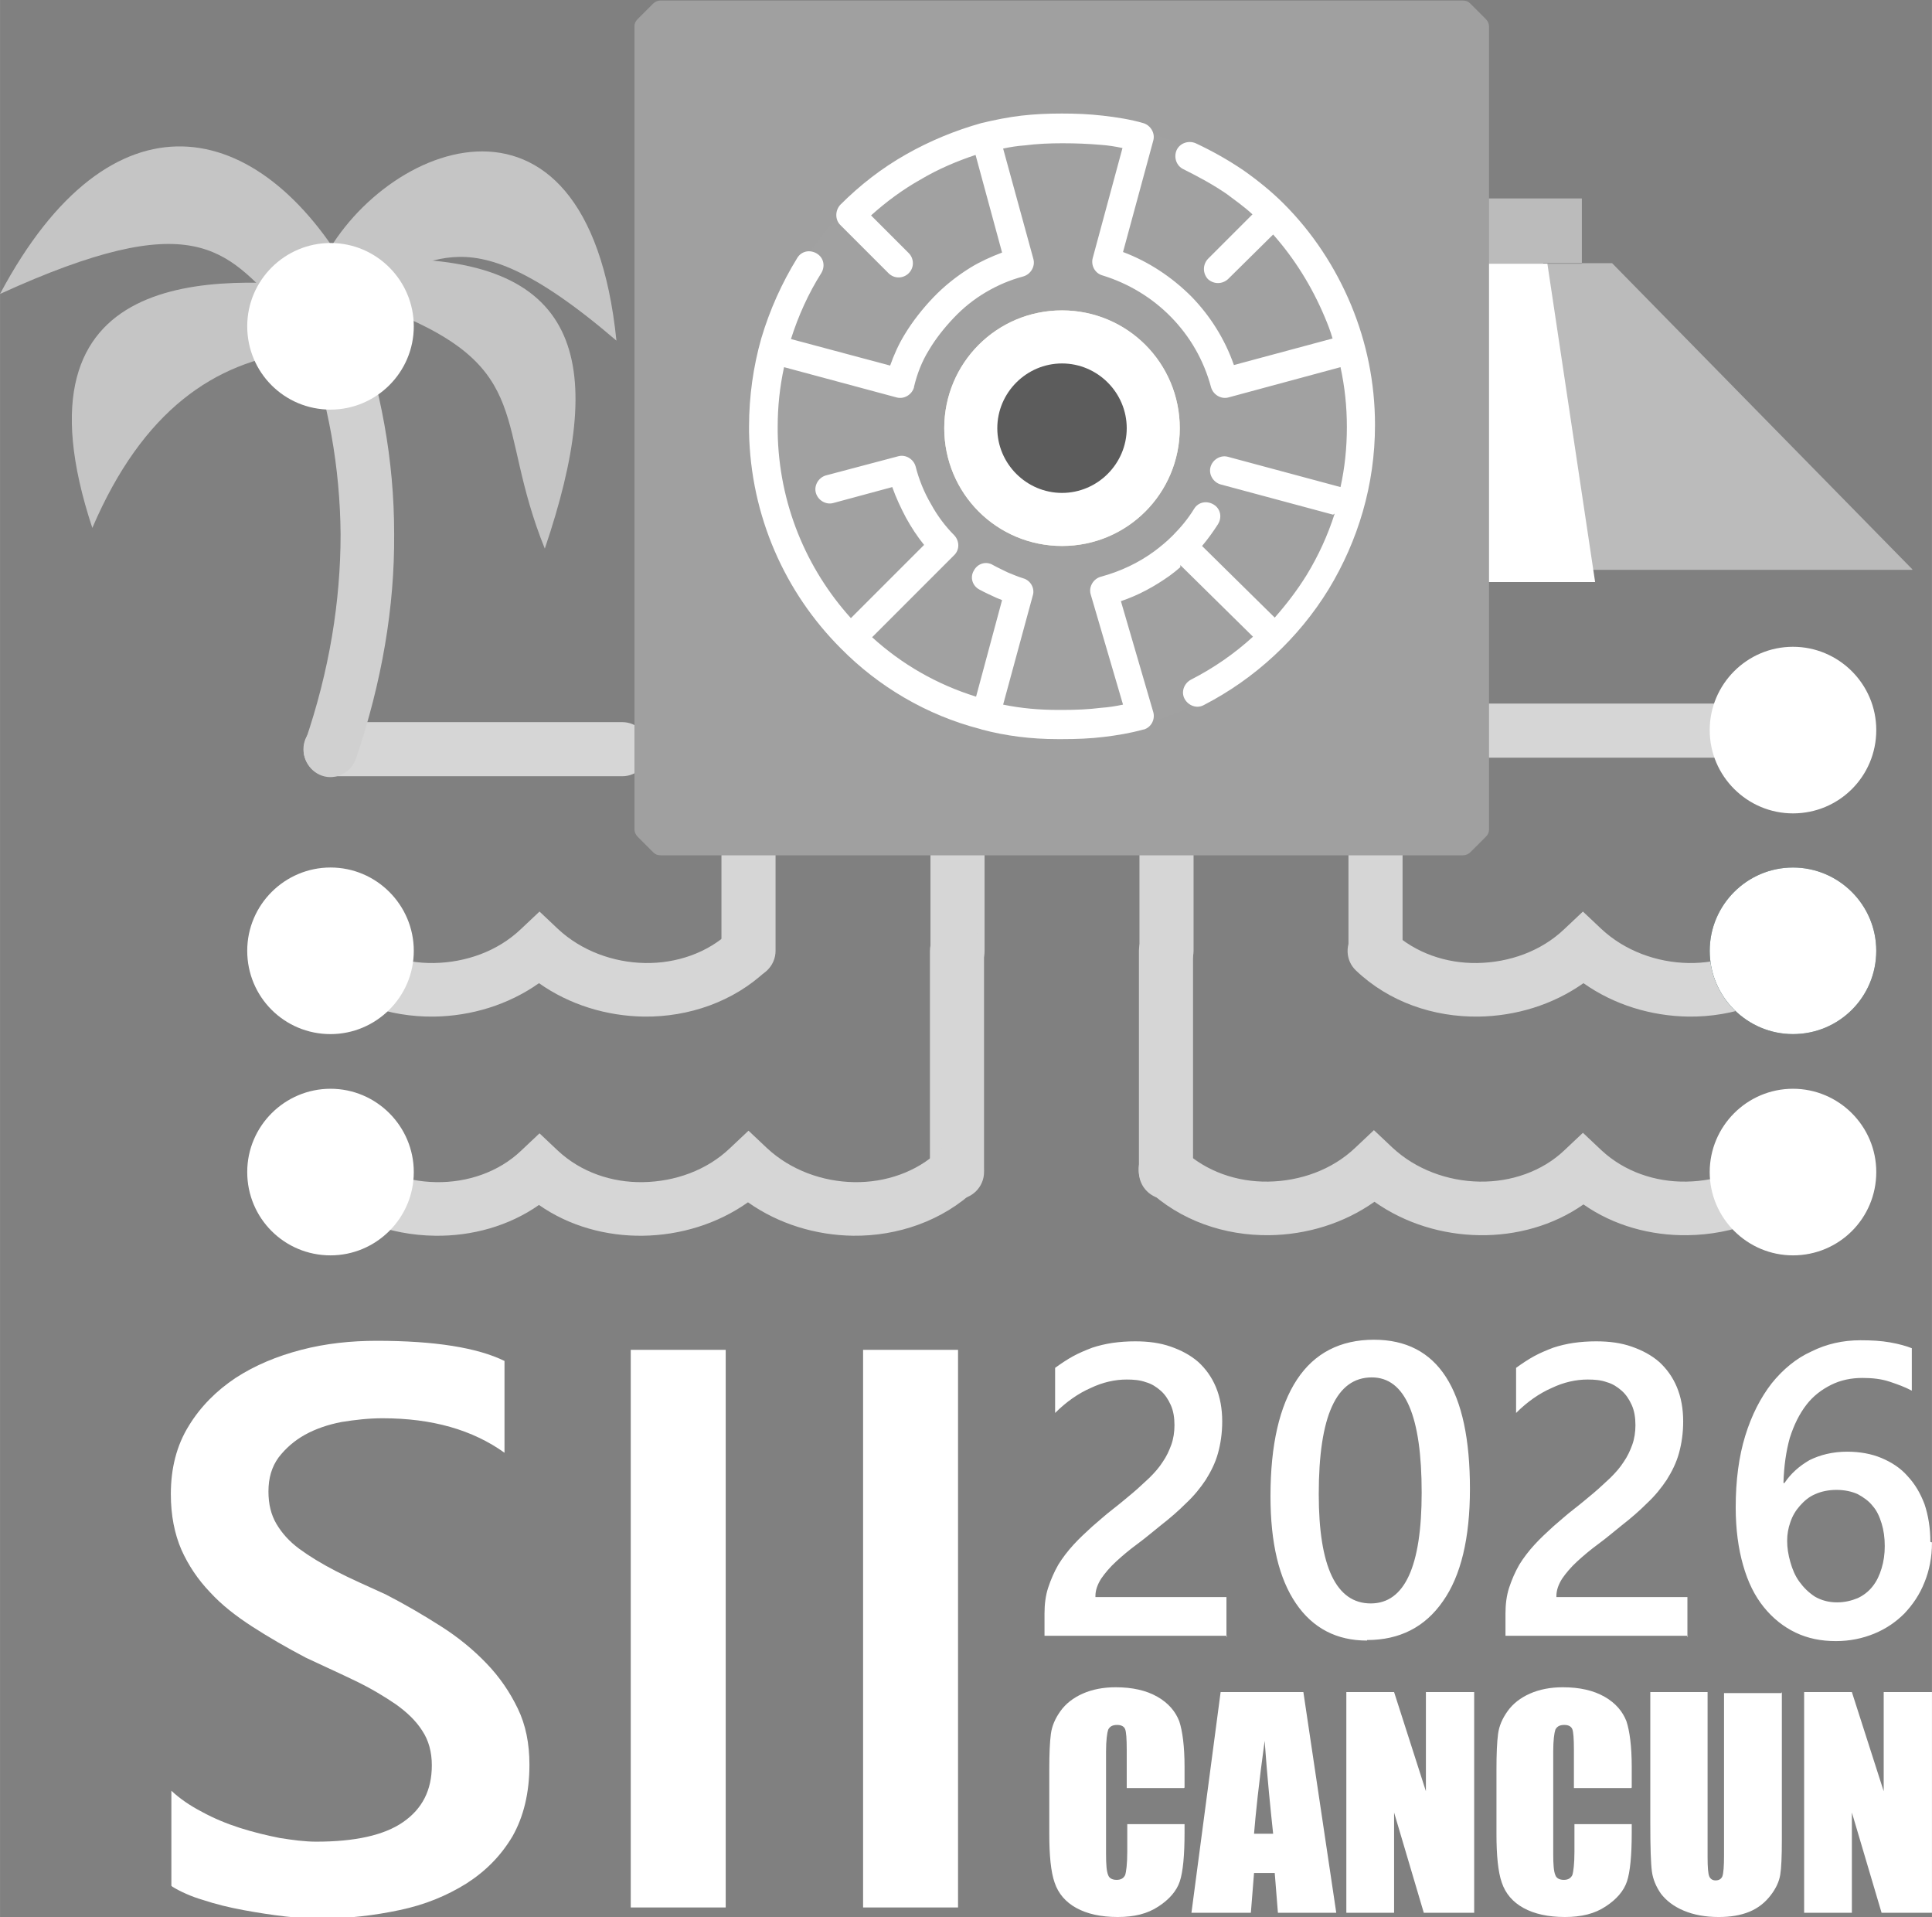 <?xml version="1.0" encoding="UTF-8"?>
<!DOCTYPE svg PUBLIC "-//W3C//DTD SVG 1.1//EN" "http://www.w3.org/Graphics/SVG/1.1/DTD/svg11.dtd">
<!-- Creator: CorelDRAW 2021.5 -->
<svg xmlns="http://www.w3.org/2000/svg" xml:space="preserve" width="1.501in" height="1.489in" version="1.1" style="shape-rendering:geometricPrecision; text-rendering:geometricPrecision; image-rendering:optimizeQuality; fill-rule:evenodd; clip-rule:evenodd"
viewBox="0 0 36.42 36.13"
 xmlns:xlink="http://www.w3.org/1999/xlink"
 xmlns:xodm="http://www.corel.com/coreldraw/odm/2003">
 <rect x="0" y="0" width="36.42" height="36.13" fill="#808080" stroke="none"/>
 <defs>
  <style type="text/css">
   <![CDATA[
    .fil2 {fill:#002926}
    .fil11 {fill:#5C5C5C}
    .fil6 {fill:#A0A0A0}
    .fil7 {fill:#A1A1A1}
    .fil4 {fill:#BBBBBB}
    .fil5 {fill:#C5C5C5}
    .fil1 {fill:white}
    .fil3 {fill:#D0D0D0;fill-rule:nonzero}
    .fil0 {fill:#D6D6D6;fill-rule:nonzero}
    .fil10 {fill:#F2EDD3;fill-rule:nonzero}
    .fil9 {fill:#FFBABA;fill-rule:nonzero}
    .fil8 {fill:white;fill-rule:nonzero}
   ]]>
  </style>
 </defs>
 <g id="Layer_x0020_1">
  <path class="fil0" d="M33.8 13.26c0.28,0 0.51,0.23 0.51,0.51 0,0.28 -0.23,0.51 -0.51,0.51l-6.56 0c-0.28,0 -0.51,-0.23 -0.51,-0.51 0,-0.28 0.23,-0.51 0.51,-0.51l6.56 0z"/>
  <path class="fil0" d="M6.23 14.63c-0.28,0 -0.51,-0.23 -0.51,-0.51 0,-0.28 0.23,-0.51 0.51,-0.51l5.5 0c0.28,0 0.51,0.23 0.51,0.51 0,0.28 -0.23,0.51 -0.51,0.51l-5.5 0z"/>
  <path class="fil0" d="M25.42 13.94c0,-0.28 0.23,-0.51 0.51,-0.51 0.28,0 0.51,0.23 0.51,0.51l0 3.98c0,0.28 -0.23,0.51 -0.51,0.51 -0.28,0 -0.51,-0.23 -0.51,-0.51l0 -3.98z"/>
  <path class="fil0" d="M21.48 13.94c0,-0.28 0.23,-0.51 0.51,-0.51 0.28,0 0.51,0.23 0.51,0.51l0 3.98c0,0.28 -0.23,0.51 -0.51,0.51 -0.28,0 -0.51,-0.23 -0.51,-0.51l0 -3.98z"/>
  <path class="fil0" d="M22.49 22.09c0,0.28 -0.23,0.51 -0.51,0.51 -0.28,0 -0.51,-0.23 -0.51,-0.51l0 -4.17c0,-0.28 0.23,-0.51 0.51,-0.51 0.28,0 0.51,0.23 0.51,0.51l0 4.17z"/>
  <path class="fil0" d="M33.45 21.64c0.2,-0.19 0.52,-0.18 0.71,0.02 0.19,0.2 0.18,0.52 -0.02,0.71 -0.62,0.59 -1.48,0.9 -2.33,0.91 -0.69,0.01 -1.39,-0.18 -1.96,-0.58 -0.57,0.4 -1.27,0.59 -1.96,0.58 -0.7,-0.01 -1.4,-0.22 -1.98,-0.63 -0.58,0.41 -1.28,0.62 -1.98,0.63 -0.84,0.01 -1.68,-0.27 -2.31,-0.87 -0.2,-0.19 -0.21,-0.51 -0.02,-0.71 0.19,-0.2 0.51,-0.21 0.71,-0.02 0.43,0.4 1.01,0.6 1.6,0.59 0.6,-0.01 1.2,-0.22 1.64,-0.64l0.35 -0.33 0.35 0.33c0.44,0.41 1.04,0.63 1.64,0.64 0.59,0.01 1.18,-0.19 1.6,-0.59l0.35 -0.33 0.35 0.33c0.43,0.4 1.01,0.6 1.6,0.59 0.6,-0.01 1.2,-0.22 1.64,-0.64z"/>
  <path class="fil1" d="M33.8 20.52c-0.87,0 -1.57,0.71 -1.57,1.57 0,0.87 0.71,1.57 1.57,1.57 0.87,0 1.57,-0.7 1.57,-1.57 0,-0.87 -0.71,-1.57 -1.57,-1.57z"/>
  <path class="fil0" d="M33.45 17.56c0.2,-0.19 0.52,-0.18 0.71,0.02 0.19,0.2 0.18,0.52 -0.02,0.71 -0.62,0.59 -1.47,0.88 -2.31,0.87 -0.7,-0.01 -1.4,-0.22 -1.98,-0.63 -0.58,0.41 -1.28,0.62 -1.98,0.63 -0.84,0.01 -1.68,-0.27 -2.31,-0.87 -0.2,-0.19 -0.21,-0.51 -0.02,-0.71 0.19,-0.2 0.51,-0.21 0.71,-0.02 0.43,0.4 1.01,0.6 1.6,0.59 0.6,-0.01 1.2,-0.22 1.64,-0.64l0.35 -0.33 0.35 0.33c0.44,0.41 1.04,0.63 1.64,0.64 0.59,0.01 1.18,-0.19 1.6,-0.59z"/>
  <path class="fil2" d="M33.8 16.35c-0.87,0 -1.57,0.71 -1.57,1.57 0,0.87 0.71,1.57 1.57,1.57 0.87,0 1.57,-0.7 1.57,-1.57 0,-0.87 -0.71,-1.57 -1.57,-1.57z"/>
  <path class="fil0" d="M13.6 13.94c0,-0.28 0.23,-0.51 0.51,-0.51 0.28,0 0.51,0.23 0.51,0.51l0 3.98c0,0.28 -0.23,0.51 -0.51,0.51 -0.28,0 -0.51,-0.23 -0.51,-0.51l0 -3.98z"/>
  <path class="fil0" d="M17.54 13.94c0,-0.28 0.23,-0.51 0.51,-0.51 0.28,0 0.51,0.23 0.51,0.51l0 3.98c0,0.28 -0.23,0.51 -0.51,0.51 -0.28,0 -0.51,-0.23 -0.51,-0.51l0 -3.98z"/>
  <path class="fil0" d="M18.55 22.09c0,0.28 -0.23,0.51 -0.51,0.51 -0.28,0 -0.51,-0.23 -0.51,-0.51l0 -4.17c0,-0.28 0.23,-0.51 0.51,-0.51 0.28,0 0.51,0.23 0.51,0.51l0 4.17z"/>
  <path class="fil3" d="M5.76 6.33c-0.09,-0.26 0.05,-0.55 0.31,-0.64 0.26,-0.09 0.55,0.05 0.64,0.31 0.47,1.32 0.72,2.67 0.72,4.06 0.01,1.38 -0.23,2.79 -0.72,4.24 -0.09,0.26 -0.38,0.41 -0.64,0.32 -0.26,-0.09 -0.41,-0.38 -0.32,-0.64 0.46,-1.34 0.67,-2.65 0.67,-3.91 -0.01,-1.26 -0.23,-2.5 -0.67,-3.72z"/>
  <path class="fil0" d="M5.89 22.37c-0.2,-0.19 -0.21,-0.51 -0.02,-0.71 0.19,-0.2 0.51,-0.21 0.71,-0.02 0.44,0.41 1.04,0.63 1.64,0.64 0.59,0.01 1.18,-0.19 1.6,-0.59l0.35 -0.33 0.35 0.33c0.43,0.4 1.01,0.6 1.6,0.59 0.6,-0.01 1.2,-0.22 1.64,-0.64l0.35 -0.33 0.35 0.33c0.44,0.41 1.04,0.63 1.64,0.64 0.59,0.01 1.18,-0.19 1.6,-0.59 0.2,-0.19 0.52,-0.18 0.71,0.02 0.19,0.2 0.18,0.52 -0.02,0.71 -0.62,0.59 -1.47,0.88 -2.31,0.87 -0.7,-0.01 -1.4,-0.22 -1.98,-0.63 -0.58,0.41 -1.28,0.62 -1.98,0.63 -0.69,0.01 -1.39,-0.18 -1.96,-0.58 -0.57,0.4 -1.27,0.59 -1.96,0.58 -0.85,-0.01 -1.7,-0.32 -2.33,-0.91z"/>
  <path class="fil1" d="M6.23 20.52c0.87,0 1.57,0.71 1.57,1.57 0,0.87 -0.71,1.57 -1.57,1.57 -0.87,0 -1.57,-0.7 -1.57,-1.57 0,-0.87 0.71,-1.57 1.57,-1.57z"/>
  <path class="fil0" d="M5.89 18.29c-0.2,-0.19 -0.21,-0.51 -0.02,-0.71 0.19,-0.2 0.51,-0.21 0.71,-0.02 0.43,0.4 1.01,0.6 1.6,0.59 0.6,-0.01 1.2,-0.22 1.64,-0.64l0.35 -0.33 0.35 0.33c0.44,0.41 1.04,0.63 1.64,0.64 0.59,0.01 1.18,-0.19 1.6,-0.59 0.2,-0.19 0.52,-0.18 0.71,0.02 0.19,0.2 0.18,0.52 -0.02,0.71 -0.62,0.59 -1.47,0.88 -2.31,0.87 -0.7,-0.01 -1.4,-0.22 -1.98,-0.63 -0.58,0.41 -1.28,0.62 -1.98,0.63 -0.84,0.01 -1.68,-0.27 -2.31,-0.87z"/>
  <path class="fil1" d="M6.23 16.35c0.87,0 1.57,0.71 1.57,1.57 0,0.87 -0.71,1.57 -1.57,1.57 -0.87,0 -1.57,-0.7 -1.57,-1.57 0,-0.87 0.71,-1.57 1.57,-1.57z"/>
  <path class="fil1" d="M33.8 16.35c-0.87,0 -1.57,0.71 -1.57,1.57 0,0.87 0.71,1.57 1.57,1.57 0.87,0 1.57,-0.7 1.57,-1.57 0,-0.87 -0.71,-1.57 -1.57,-1.57z"/>
  <path class="fil1" d="M33.8 12.19c-0.87,0 -1.57,0.71 -1.57,1.57 0,0.87 0.71,1.57 1.57,1.57 0.87,0 1.57,-0.7 1.57,-1.57 0,-0.87 -0.71,-1.57 -1.57,-1.57z"/>
  <path class="fil4" d="M29.82 3.74l-3.02 0 0 1.23 3.02 0 0 -1.23zm-3.58 1.23l1.28 0 -0.1 0.92 -0.11 1.01 -0.12 1.13 -0.13 1.27 -0.15 1.45 -6.26 0 5.59 -5.77zm9.81 5.77l-6.35 0 -0.15 -1.45 -0.13 -1.27 -0.12 -1.13 -0.11 -1.01 -0.1 -0.92 1.3 0 5.66 5.77z"/>
  <polygon class="fil1" points="27.44,4.97 29.17,4.97 30.07,10.97 26.54,10.97 "/>
  <path class="fil5" d="M5.99 5.12c1.02,-2.35 5.08,-4.12 5.63,1.3 -3.16,-2.71 -3.4,-1.08 -5.02,-1.21 -0.33,-0.55 -0.29,0.46 -0.62,-0.08z"/>
  <path class="fil5" d="M6.61 5.2c-1.73,-3.03 -4.52,-3.59 -6.61,0.34 3.66,-1.67 4.25,-0.83 5.31,0.29 0.51,-0.11 0.88,-0.52 1.3,-0.63z"/>
  <path class="fil5" d="M6.28 5.43c-2.21,-0.25 -6.18,-0.44 -4.54,4.52 0.95,-2.22 2.31,-3.13 3.87,-3.32 0.43,-0.34 1.28,-0.31 0.67,-1.2z"/>
  <path class="fil5" d="M7.37 4.88c3.66,-0.02 4.06,2.04 2.9,5.46 -0.95,-2.35 -0.17,-3.38 -2.89,-4.47 -0.47,-0.18 -0.06,-0.03 -0.02,-1z"/>
  <path class="fil1" d="M6.23 4.58c0.87,0 1.57,0.71 1.57,1.57 0,0.87 -0.71,1.57 -1.57,1.57 -0.87,0 -1.57,-0.7 -1.57,-1.57 0,-0.87 0.71,-1.57 1.57,-1.57z"/>
  <path class="fil6" d="M27.58 16.12l-15.13 0c-0.06,0 -0.1,-0.02 -0.14,-0.06l-0.29 -0.29c-0.04,-0.04 -0.06,-0.09 -0.06,-0.14l0 -15.13c0,-0.06 0.02,-0.1 0.06,-0.14l0.29 -0.29c0.04,-0.04 0.09,-0.06 0.14,-0.06l15.13 0c0.06,0 0.1,0.02 0.14,0.06l0.29 0.29c0.04,0.04 0.06,0.09 0.06,0.14l0 15.13c0,0.06 -0.02,0.1 -0.06,0.14l-0.29 0.29c-0.04,0.04 -0.09,0.06 -0.14,0.06z"/>
  <path class="fil7" d="M20.02 2.27c-3.2,0 -5.79,2.59 -5.79,5.79 0,3.2 2.59,5.79 5.79,5.79 3.2,0 5.79,-2.59 5.79,-5.79 0,-3.2 -2.59,-5.79 -5.79,-5.79z"/>
  <path class="fil8" d="M25.13 9.7l-2.12 -0.57c-0.14,-0.04 -0.23,-0.19 -0.19,-0.33 0.04,-0.14 0.19,-0.23 0.33,-0.19l2.12 0.57c0.08,-0.36 0.12,-0.74 0.12,-1.13 0,-0.39 -0.04,-0.76 -0.12,-1.13l-2.11 0.57c-0.14,0.04 -0.29,-0.05 -0.33,-0.19 -0.14,-0.52 -0.4,-0.96 -0.75,-1.32 -0.36,-0.37 -0.81,-0.64 -1.3,-0.79 -0.14,-0.04 -0.22,-0.19 -0.18,-0.33l0.56 -2.07c-0.14,-0.03 -0.27,-0.05 -0.41,-0.06 -0.23,-0.02 -0.47,-0.03 -0.72,-0.03 -0.24,0 -0.48,0.01 -0.71,0.04 -0.14,0.01 -0.27,0.03 -0.41,0.06l0.57 2.08c0.04,0.14 -0.05,0.29 -0.19,0.33 -0.26,0.07 -0.49,0.17 -0.71,0.3 -0.22,0.13 -0.42,0.29 -0.6,0.48 -0.18,0.19 -0.34,0.39 -0.47,0.61 -0.13,0.21 -0.22,0.44 -0.28,0.69l-0 0.01c-0.04,0.14 -0.19,0.23 -0.33,0.19l-2.12 -0.57c-0.08,0.37 -0.12,0.74 -0.12,1.13l0 0.09c0.02,1.35 0.54,2.58 1.38,3.51l1.38 -1.38c-0.13,-0.16 -0.24,-0.33 -0.34,-0.51 -0.1,-0.19 -0.19,-0.38 -0.26,-0.58l-1.11 0.3c-0.14,0.04 -0.29,-0.05 -0.33,-0.19 -0.04,-0.14 0.05,-0.29 0.19,-0.33l1.36 -0.36c0.14,-0.04 0.29,0.05 0.33,0.19 0.06,0.24 0.16,0.49 0.29,0.71 0.12,0.22 0.27,0.42 0.44,0.59 0.1,0.11 0.1,0.27 -0,0.37l-1.55 1.55c0.56,0.51 1.22,0.89 1.96,1.12l0.49 -1.82 -0.1 -0.04c-0.11,-0.05 -0.22,-0.1 -0.33,-0.16 -0.13,-0.07 -0.18,-0.23 -0.1,-0.36 0.07,-0.13 0.23,-0.18 0.36,-0.1 0.09,0.05 0.18,0.09 0.28,0.14 0.1,0.04 0.19,0.08 0.29,0.11 0.14,0.04 0.22,0.19 0.18,0.32l-0.56 2.06c0.34,0.07 0.68,0.1 1.04,0.1l0.09 -0c0.24,-0 0.48,-0.01 0.72,-0.04 0.14,-0.01 0.27,-0.03 0.41,-0.06l-0.61 -2.08c-0.04,-0.14 0.05,-0.29 0.19,-0.33 0.37,-0.1 0.71,-0.26 1.01,-0.48 0.12,-0.09 0.23,-0.18 0.33,-0.28l0.02 -0.02c0.15,-0.15 0.29,-0.32 0.4,-0.5 0.08,-0.13 0.24,-0.16 0.37,-0.08 0.13,0.08 0.16,0.24 0.08,0.37 -0.09,0.14 -0.19,0.28 -0.3,0.41l1.37 1.35c0.22,-0.25 0.42,-0.51 0.6,-0.8 0.22,-0.36 0.4,-0.75 0.53,-1.16zm-2.88 0.99c-0.07,0.06 -0.13,0.11 -0.2,0.16 -0.28,0.2 -0.59,0.37 -0.92,0.48l0.61 2.09c0.04,0.14 -0.04,0.29 -0.18,0.33l-0.01 0c-0.25,0.07 -0.5,0.11 -0.75,0.14 -0.25,0.03 -0.5,0.04 -0.77,0.04l-0.1 0c-0.49,-0 -0.97,-0.06 -1.42,-0.18l-0.03 -0.01c-1.01,-0.26 -1.92,-0.8 -2.63,-1.52 -1.05,-1.05 -1.7,-2.49 -1.73,-4.08l-0 -0.1c0,-0.57 0.08,-1.13 0.23,-1.66 0.16,-0.54 0.39,-1.05 0.68,-1.52 0.08,-0.13 0.24,-0.16 0.37,-0.08 0.13,0.08 0.16,0.24 0.08,0.37 -0.24,0.38 -0.43,0.8 -0.57,1.24l1.87 0.5c0.07,-0.2 0.16,-0.4 0.27,-0.58l0 -0c0.15,-0.25 0.34,-0.49 0.54,-0.7l0 -0c0.21,-0.22 0.45,-0.41 0.71,-0.57 0.18,-0.11 0.38,-0.2 0.59,-0.28l-0.5 -1.84c-0.36,0.12 -0.71,0.27 -1.03,0.46 -0.34,0.19 -0.65,0.42 -0.94,0.68l0.71 0.71c0.1,0.1 0.11,0.27 0,0.38 -0.1,0.1 -0.27,0.11 -0.38,0l-0.91 -0.91c-0.1,-0.1 -0.1,-0.27 0,-0.38 0.37,-0.37 0.78,-0.69 1.24,-0.95 0.44,-0.25 0.92,-0.45 1.42,-0.59 0.25,-0.06 0.5,-0.11 0.75,-0.14 0.26,-0.03 0.51,-0.04 0.77,-0.04 0.26,0 0.51,0.01 0.77,0.04 0.26,0.03 0.52,0.07 0.76,0.14 0.14,0.04 0.23,0.19 0.19,0.33l-0.57 2.1c0.48,0.18 0.92,0.47 1.29,0.84 0.35,0.36 0.63,0.8 0.8,1.29l1.86 -0.5c-0.04,-0.14 -0.09,-0.27 -0.15,-0.41 -0.24,-0.57 -0.57,-1.1 -0.97,-1.55l-0.85 0.84c-0.11,0.1 -0.27,0.1 -0.38,-0 -0.1,-0.11 -0.1,-0.27 0,-0.38l0.84 -0.84c-0.15,-0.14 -0.32,-0.26 -0.48,-0.38 -0.26,-0.18 -0.54,-0.33 -0.82,-0.47 -0.13,-0.06 -0.19,-0.22 -0.13,-0.36 0.06,-0.13 0.22,-0.19 0.36,-0.13 0.32,0.15 0.62,0.32 0.9,0.51l0 0c0.27,0.19 0.53,0.4 0.76,0.63l0 0c0.54,0.54 0.97,1.19 1.27,1.91 0.29,0.7 0.45,1.46 0.45,2.26 0,1.13 -0.32,2.18 -0.87,3.09 -0.57,0.93 -1.39,1.69 -2.36,2.19 -0.13,0.07 -0.29,0.01 -0.36,-0.12 -0.07,-0.13 -0.01,-0.29 0.12,-0.36 0.43,-0.22 0.82,-0.49 1.17,-0.81l-1.37 -1.35z"/>
  <path class="fil9" d="M19.3 8.87l1.51 0 0 -1.53 -1.51 0 0 1.53zm1.62 0.21l-1.83 0 0 -1.96 1.94 0 0 1.96 -0.11 0z"/>
  <path class="fil10" d="M20.02 5.85c0.61,0 1.17,0.25 1.57,0.65 0.4,0.4 0.65,0.96 0.65,1.57 0,0.61 -0.25,1.17 -0.65,1.57l-0 0c-0.4,0.4 -0.95,0.65 -1.57,0.65 -0.61,0 -1.17,-0.25 -1.57,-0.65 -0.4,-0.4 -0.65,-0.96 -0.65,-1.57 0,-0.61 0.25,-1.17 0.65,-1.57l0 -0c0.4,-0.4 0.95,-0.65 1.57,-0.65zm1.26 0.95c-0.32,-0.32 -0.77,-0.52 -1.26,-0.52 -0.49,0 -0.94,0.2 -1.26,0.52 -0.32,0.32 -0.52,0.77 -0.52,1.26 0,0.49 0.2,0.94 0.52,1.26 0.32,0.32 0.77,0.52 1.26,0.52 0.49,0 0.94,-0.2 1.26,-0.52 0.32,-0.32 0.52,-0.77 0.52,-1.26 0,-0.49 -0.2,-0.94 -0.52,-1.26z"/>
  <path class="fil1" d="M20.02 5.85c1.23,0 2.22,0.99 2.22,2.22 0,1.23 -0.99,2.22 -2.22,2.22 -1.23,0 -2.22,-0.99 -2.22,-2.22 0,-1.23 0.99,-2.22 2.22,-2.22z"/>
  <path class="fil11" d="M18.8 8.07c0,-0.67 0.55,-1.22 1.22,-1.22 0.67,0 1.22,0.55 1.22,1.22 0,0.67 -0.55,1.22 -1.22,1.22 -0.67,0 -1.22,-0.55 -1.22,-1.22z"/>
  <path class="fil8" d="M3.23 35.54l0 -1.79c0.16,0.15 0.35,0.28 0.58,0.4 0.22,0.12 0.46,0.22 0.71,0.3 0.25,0.08 0.5,0.14 0.75,0.19 0.25,0.04 0.48,0.07 0.69,0.07 0.73,0 1.28,-0.12 1.64,-0.37 0.36,-0.25 0.54,-0.6 0.54,-1.07 0,-0.25 -0.06,-0.47 -0.18,-0.65 -0.12,-0.19 -0.29,-0.35 -0.5,-0.5 -0.22,-0.15 -0.47,-0.3 -0.76,-0.44 -0.29,-0.14 -0.6,-0.28 -0.94,-0.44 -0.36,-0.19 -0.69,-0.38 -1,-0.58 -0.31,-0.2 -0.58,-0.41 -0.8,-0.65 -0.23,-0.24 -0.41,-0.51 -0.54,-0.8 -0.13,-0.3 -0.2,-0.65 -0.2,-1.05 0,-0.49 0.11,-0.92 0.34,-1.29 0.22,-0.36 0.52,-0.66 0.88,-0.9 0.37,-0.24 0.78,-0.41 1.24,-0.53 0.46,-0.12 0.94,-0.17 1.42,-0.17 1.1,0 1.9,0.13 2.41,0.38l0 1.73c-0.6,-0.43 -1.36,-0.65 -2.3,-0.65 -0.26,0 -0.52,0.03 -0.77,0.07 -0.26,0.05 -0.49,0.13 -0.69,0.24 -0.2,0.11 -0.37,0.26 -0.5,0.43 -0.13,0.18 -0.19,0.39 -0.19,0.64 0,0.24 0.05,0.44 0.15,0.61 0.1,0.17 0.24,0.33 0.43,0.47 0.19,0.14 0.42,0.28 0.69,0.42 0.27,0.14 0.59,0.28 0.94,0.44 0.37,0.19 0.71,0.39 1.04,0.6 0.33,0.21 0.61,0.44 0.86,0.7 0.25,0.26 0.44,0.54 0.59,0.85 0.15,0.31 0.22,0.66 0.22,1.06 0,0.53 -0.11,0.98 -0.32,1.35 -0.22,0.37 -0.51,0.66 -0.87,0.89 -0.37,0.23 -0.78,0.4 -1.26,0.5 -0.47,0.1 -0.97,0.16 -1.5,0.16 -0.18,0 -0.39,-0.01 -0.65,-0.04 -0.26,-0.03 -0.52,-0.07 -0.79,-0.12 -0.27,-0.05 -0.52,-0.11 -0.76,-0.19 -0.24,-0.07 -0.43,-0.16 -0.58,-0.25zm10.45 0.41l-1.79 0 0 -10.51 1.79 0 0 10.51zm4.38 0l-1.79 0 0 -10.51 1.79 0 0 10.51z"/>
  <path class="fil8" d="M22.32 33.7l-1.08 0 0 -0.72c0,-0.21 -0.01,-0.34 -0.03,-0.39 -0.02,-0.05 -0.07,-0.08 -0.15,-0.08 -0.09,0 -0.14,0.03 -0.17,0.09 -0.02,0.06 -0.04,0.2 -0.04,0.41l0 1.93c0,0.2 0.01,0.33 0.04,0.4 0.02,0.06 0.08,0.09 0.16,0.09 0.08,0 0.13,-0.03 0.16,-0.09 0.02,-0.06 0.04,-0.21 0.04,-0.44l0 -0.52 1.08 0 0 0.16c0,0.43 -0.03,0.74 -0.09,0.92 -0.06,0.18 -0.2,0.34 -0.4,0.47 -0.21,0.14 -0.46,0.2 -0.77,0.2 -0.32,0 -0.58,-0.06 -0.78,-0.17 -0.2,-0.11 -0.34,-0.27 -0.41,-0.48 -0.07,-0.2 -0.1,-0.51 -0.1,-0.92l0 -1.21c0,-0.3 0.01,-0.52 0.03,-0.67 0.02,-0.15 0.08,-0.29 0.18,-0.43 0.1,-0.14 0.24,-0.25 0.42,-0.33 0.18,-0.08 0.39,-0.12 0.62,-0.12 0.32,0 0.58,0.06 0.79,0.18 0.21,0.12 0.34,0.28 0.41,0.46 0.06,0.18 0.1,0.47 0.1,0.86l0 0.39zm2.25 -1.81l0.62 4.16 -1.1 0 -0.06 -0.75 -0.39 0 -0.06 0.75 -1.12 0 0.55 -4.16 1.56 0zm-0.57 2.67c-0.05,-0.47 -0.11,-1.05 -0.16,-1.75 -0.11,0.8 -0.17,1.38 -0.2,1.75l0.37 0zm3.79 -2.67l0 4.16 -0.95 0 -0.56 -1.89 0 1.89 -0.9 0 0 -4.16 0.9 0 0.6 1.87 0 -1.87 0.9 0zm2.96 1.81l-1.08 0 0 -0.72c0,-0.21 -0.01,-0.34 -0.03,-0.39 -0.02,-0.05 -0.07,-0.08 -0.15,-0.08 -0.09,0 -0.14,0.03 -0.17,0.09 -0.02,0.06 -0.04,0.2 -0.04,0.41l0 1.93c0,0.2 0.01,0.33 0.04,0.4 0.02,0.06 0.08,0.09 0.16,0.09 0.08,0 0.13,-0.03 0.16,-0.09 0.02,-0.06 0.04,-0.21 0.04,-0.44l0 -0.52 1.08 0 0 0.16c0,0.43 -0.03,0.74 -0.09,0.92 -0.06,0.18 -0.2,0.34 -0.4,0.47 -0.21,0.14 -0.46,0.2 -0.77,0.2 -0.32,0 -0.58,-0.06 -0.78,-0.17 -0.2,-0.11 -0.34,-0.27 -0.41,-0.48 -0.07,-0.2 -0.1,-0.51 -0.1,-0.92l0 -1.21c0,-0.3 0.01,-0.52 0.03,-0.67 0.02,-0.15 0.08,-0.29 0.18,-0.43 0.1,-0.14 0.24,-0.25 0.42,-0.33 0.18,-0.08 0.39,-0.12 0.62,-0.12 0.32,0 0.58,0.06 0.79,0.18 0.21,0.12 0.34,0.28 0.41,0.46 0.06,0.18 0.1,0.47 0.1,0.86l0 0.39zm2.84 -1.81l0 2.78c0,0.32 -0.01,0.54 -0.03,0.66 -0.02,0.13 -0.08,0.26 -0.18,0.39 -0.1,0.13 -0.23,0.24 -0.4,0.31 -0.17,0.07 -0.36,0.1 -0.58,0.1 -0.25,0 -0.47,-0.04 -0.66,-0.12 -0.19,-0.08 -0.33,-0.19 -0.43,-0.32 -0.09,-0.13 -0.15,-0.27 -0.17,-0.42 -0.02,-0.15 -0.03,-0.45 -0.03,-0.92l0 -2.46 1.08 0 0 3.12c0,0.18 0.01,0.3 0.03,0.35 0.02,0.05 0.06,0.08 0.12,0.08 0.07,0 0.11,-0.03 0.13,-0.08 0.02,-0.06 0.03,-0.19 0.03,-0.39l0 -3.06 1.08 0zm2.83 0l0 4.16 -0.95 0 -0.56 -1.89 0 1.89 -0.9 0 0 -4.16 0.9 0 0.6 1.87 0 -1.87 0.9 0z"/>
  <path class="fil8" d="M23.13 30.83l-3.44 0 0 -0.42c0,-0.17 0.02,-0.34 0.07,-0.49 0.05,-0.15 0.11,-0.29 0.19,-0.43 0.08,-0.13 0.18,-0.26 0.29,-0.38 0.11,-0.12 0.23,-0.23 0.35,-0.34 0.13,-0.11 0.25,-0.22 0.38,-0.32 0.13,-0.1 0.26,-0.21 0.38,-0.31 0.12,-0.1 0.22,-0.2 0.32,-0.29 0.1,-0.1 0.18,-0.19 0.25,-0.3 0.07,-0.1 0.12,-0.21 0.16,-0.32 0.04,-0.11 0.06,-0.24 0.06,-0.37 0,-0.14 -0.02,-0.27 -0.07,-0.38 -0.05,-0.11 -0.11,-0.2 -0.19,-0.27 -0.08,-0.07 -0.17,-0.13 -0.28,-0.16 -0.11,-0.04 -0.23,-0.05 -0.36,-0.05 -0.22,0 -0.45,0.05 -0.68,0.16 -0.23,0.1 -0.46,0.26 -0.67,0.47l0 -0.85c0.11,-0.08 0.23,-0.16 0.34,-0.22 0.11,-0.06 0.23,-0.11 0.36,-0.16 0.12,-0.04 0.25,-0.07 0.38,-0.09 0.14,-0.02 0.28,-0.03 0.43,-0.03 0.25,0 0.47,0.03 0.67,0.1 0.2,0.07 0.37,0.16 0.52,0.29 0.14,0.13 0.25,0.28 0.33,0.47 0.08,0.19 0.12,0.41 0.12,0.65 0,0.22 -0.03,0.42 -0.08,0.6 -0.05,0.18 -0.13,0.34 -0.23,0.5 -0.1,0.15 -0.22,0.3 -0.37,0.44 -0.14,0.14 -0.3,0.28 -0.48,0.42 -0.15,0.12 -0.29,0.24 -0.44,0.35 -0.15,0.11 -0.28,0.22 -0.4,0.33 -0.12,0.11 -0.21,0.22 -0.28,0.32 -0.07,0.11 -0.11,0.22 -0.11,0.33l0 0.02 2.47 0 0 0.76zm2.64 0.09c-0.57,0 -1.02,-0.23 -1.34,-0.7 -0.32,-0.47 -0.48,-1.14 -0.48,-2.02 0,-0.97 0.17,-1.7 0.5,-2.2 0.33,-0.5 0.82,-0.75 1.45,-0.75 1.21,0 1.81,0.94 1.81,2.81 0,0.93 -0.17,1.64 -0.51,2.12 -0.34,0.49 -0.82,0.73 -1.43,0.73zm0.09 -4.96c-0.67,0 -1,0.73 -1,2.2 0,1.37 0.33,2.06 0.98,2.06 0.64,0 0.96,-0.7 0.96,-2.09 0,-1.44 -0.31,-2.17 -0.94,-2.17zm5.96 4.87l-3.44 0 0 -0.42c0,-0.17 0.02,-0.34 0.07,-0.49 0.05,-0.15 0.11,-0.29 0.19,-0.43 0.08,-0.13 0.18,-0.26 0.29,-0.38 0.11,-0.12 0.23,-0.23 0.35,-0.34 0.13,-0.11 0.25,-0.22 0.38,-0.32 0.13,-0.1 0.26,-0.21 0.38,-0.31 0.12,-0.1 0.22,-0.2 0.32,-0.29 0.1,-0.1 0.18,-0.19 0.25,-0.3 0.07,-0.1 0.12,-0.21 0.16,-0.32 0.04,-0.11 0.06,-0.24 0.06,-0.37 0,-0.14 -0.02,-0.27 -0.07,-0.38 -0.05,-0.11 -0.11,-0.2 -0.19,-0.27 -0.08,-0.07 -0.17,-0.13 -0.28,-0.16 -0.11,-0.04 -0.23,-0.05 -0.36,-0.05 -0.22,0 -0.45,0.05 -0.68,0.16 -0.23,0.1 -0.46,0.26 -0.67,0.47l0 -0.85c0.11,-0.08 0.23,-0.16 0.34,-0.22 0.11,-0.06 0.23,-0.11 0.36,-0.16 0.12,-0.04 0.25,-0.07 0.38,-0.09 0.14,-0.02 0.28,-0.03 0.43,-0.03 0.25,0 0.47,0.03 0.67,0.1 0.2,0.07 0.37,0.16 0.52,0.29 0.14,0.13 0.25,0.28 0.33,0.47 0.08,0.19 0.12,0.41 0.12,0.65 0,0.22 -0.03,0.42 -0.08,0.6 -0.05,0.18 -0.13,0.34 -0.23,0.5 -0.1,0.15 -0.22,0.3 -0.37,0.44 -0.14,0.14 -0.3,0.28 -0.48,0.42 -0.15,0.12 -0.29,0.24 -0.44,0.35 -0.15,0.11 -0.28,0.22 -0.4,0.33 -0.12,0.11 -0.21,0.22 -0.28,0.32 -0.07,0.11 -0.11,0.22 -0.11,0.33l0 0.02 2.47 0 0 0.76zm4.6 -1.76c0,0.28 -0.05,0.53 -0.14,0.75 -0.09,0.23 -0.22,0.42 -0.38,0.59 -0.16,0.16 -0.35,0.29 -0.57,0.38 -0.22,0.09 -0.46,0.14 -0.72,0.14 -0.28,0 -0.53,-0.05 -0.76,-0.16 -0.23,-0.11 -0.43,-0.27 -0.6,-0.48 -0.17,-0.21 -0.3,-0.47 -0.39,-0.79 -0.09,-0.31 -0.14,-0.68 -0.14,-1.09 0,-0.51 0.06,-0.96 0.18,-1.35 0.12,-0.39 0.29,-0.72 0.5,-0.99 0.21,-0.26 0.46,-0.47 0.75,-0.6 0.28,-0.14 0.59,-0.21 0.92,-0.21 0.21,0 0.39,0.01 0.56,0.04 0.17,0.03 0.31,0.07 0.41,0.11l0 0.8c-0.13,-0.07 -0.27,-0.12 -0.42,-0.17 -0.15,-0.05 -0.32,-0.07 -0.51,-0.07 -0.21,0 -0.41,0.04 -0.59,0.13 -0.18,0.09 -0.34,0.21 -0.47,0.38 -0.13,0.17 -0.23,0.37 -0.31,0.62 -0.07,0.25 -0.11,0.53 -0.12,0.85l0.02 0c0.12,-0.18 0.28,-0.32 0.47,-0.43 0.2,-0.1 0.44,-0.16 0.71,-0.16 0.24,0 0.46,0.04 0.65,0.12 0.19,0.08 0.36,0.19 0.49,0.34 0.14,0.15 0.24,0.32 0.32,0.53 0.07,0.21 0.11,0.45 0.11,0.71zm-0.89 0.07c0,-0.16 -0.02,-0.3 -0.06,-0.43 -0.04,-0.13 -0.09,-0.24 -0.17,-0.33 -0.07,-0.09 -0.17,-0.16 -0.28,-0.22 -0.11,-0.05 -0.25,-0.08 -0.4,-0.08 -0.15,0 -0.29,0.03 -0.4,0.08 -0.12,0.05 -0.21,0.13 -0.29,0.22 -0.08,0.09 -0.14,0.19 -0.18,0.31 -0.04,0.11 -0.06,0.23 -0.06,0.35 0,0.13 0.02,0.26 0.06,0.4 0.04,0.14 0.09,0.26 0.17,0.37 0.08,0.11 0.17,0.2 0.29,0.28 0.12,0.07 0.26,0.11 0.42,0.11 0.14,0 0.27,-0.03 0.39,-0.08 0.11,-0.05 0.21,-0.13 0.28,-0.22 0.08,-0.1 0.13,-0.21 0.17,-0.34 0.04,-0.13 0.06,-0.27 0.06,-0.42z"/>
 </g>
</svg>
